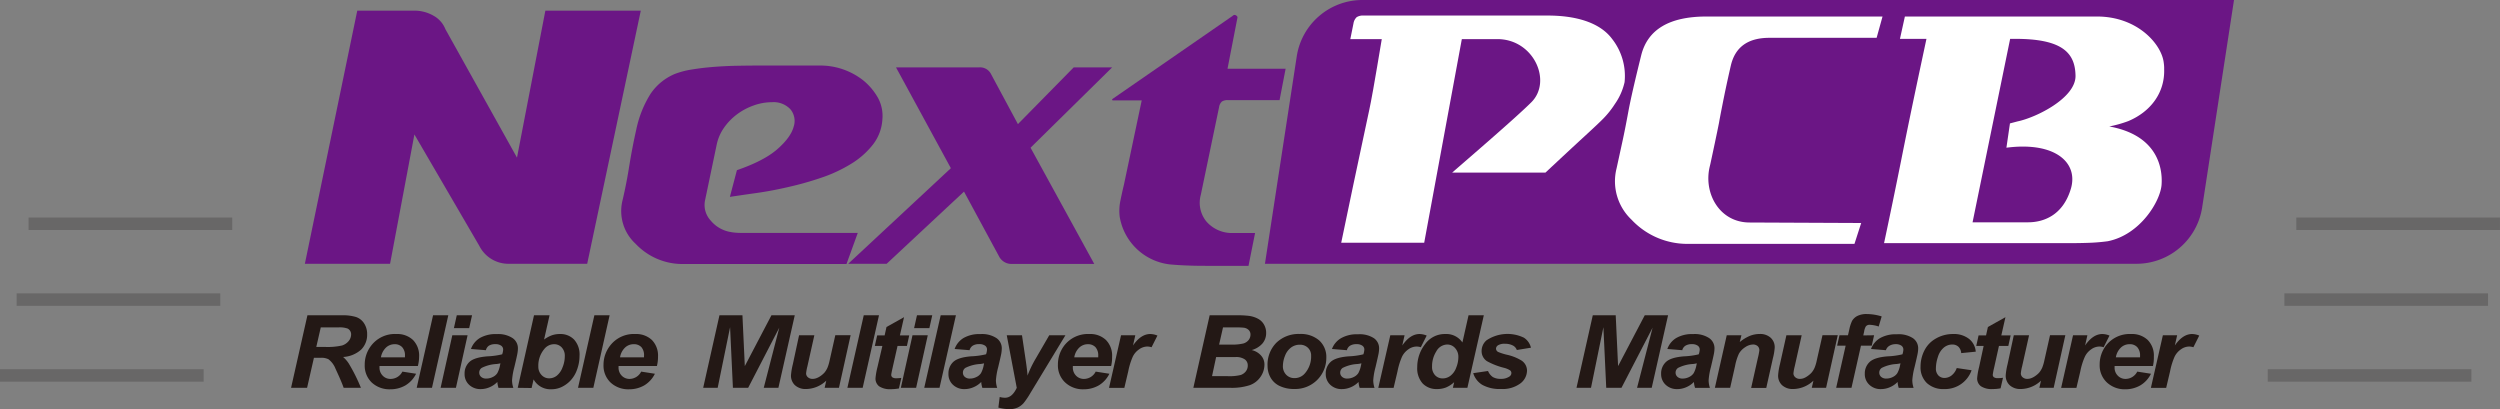 <svg xmlns="http://www.w3.org/2000/svg" viewBox="0 0 643.15 105.26"><rect x="0" y="0" width="643.15" height="105.26" fill="#808080" stroke="none"/><defs><style>.cls-1{fill:#6b1685;}.cls-2{fill:#fff;}.cls-3{fill:#231815;}.cls-4{fill:#686767;}</style></defs><title>资源 14</title><g id="图层_2" data-name="图层 2"><g id="图层_1-2" data-name="图层 1"><path class="cls-1" d="M549.63,67.86H325.42l8.18-53.35A17.1,17.1,0,0,1,350.5,0H574.72l-8.19,53.36A17.1,17.1,0,0,1,549.63,67.86Z"/><path class="cls-1" d="M78.43,67.86,91.91,2.74h14.71A9.8,9.8,0,0,1,111.45,4a6.83,6.83,0,0,1,3.14,3.52L133,40.55,140.3,2.74h24.55L151.06,67.86H130.68a8.37,8.37,0,0,1-7.36-4.59L106.61,34.59l-6.26,33.27Z"/><path class="cls-1" d="M160.17,51.46q1-4.22,1.75-9c.52-3.17,1.1-6.17,1.74-9a27.94,27.94,0,0,1,3.68-9.29A14.07,14.07,0,0,1,173.67,19,21.2,21.2,0,0,1,178,17.88q2.53-.42,5.49-.66t6.15-.3q3.19-.06,6.21-.06h14.95a17.85,17.85,0,0,1,11.33,3.86,15.8,15.8,0,0,1,3.74,4.46A9.68,9.68,0,0,1,227,30.73a11.64,11.64,0,0,1-2.41,6.44A20.85,20.85,0,0,1,219,42.12a36.76,36.76,0,0,1-7.6,3.56,81.68,81.68,0,0,1-8.5,2.41q-4.28,1-8.26,1.56t-6.87,1l1.81-6.87q7-2.41,10.43-5.43t4.16-5.73a4.69,4.69,0,0,0-.84-4.52,5.93,5.93,0,0,0-4.71-1.81,14.06,14.06,0,0,0-4.76.85,15.85,15.85,0,0,0-4.28,2.29,15,15,0,0,0-3.32,3.43,11.73,11.73,0,0,0-1.87,4.28l-3,14.35a5.87,5.87,0,0,0,1.39,5.19,8.47,8.47,0,0,0,5.12,3,11.6,11.6,0,0,0,1.33.18q.72.06,1.44.06h30l-2.9,8H175.6a16.53,16.53,0,0,1-12.06-5.18A11.43,11.43,0,0,1,160.17,51.46Z"/><path class="cls-1" d="M218.21,67.86l26.41-24.59L230.51,17.34h21.34A3.15,3.15,0,0,1,255,19.15l6.87,12.78,14.35-14.59h9.89L265.12,38l16.39,29.9H260.17A3.57,3.57,0,0,1,257,65.93L248,49.29,228.1,67.86Z"/><path class="cls-1" d="M286.25,25.42,317.12,4.08a.69.69,0,0,1,.48-.24.91.91,0,0,1,.54.24.5.5,0,0,1,.18.6l-2.53,13h14.95l-1.56,8.08H315.91a2.64,2.64,0,0,0-1.56.36,2.4,2.4,0,0,0-.73,1.45l-4.7,22.55A7.63,7.63,0,0,0,310.37,57a8.71,8.71,0,0,0,6.51,2.95h6l-1.69,8.44h-9.65c-1.85,0-3.64,0-5.36-.06s-3.44-.14-5.13-.3a14.78,14.78,0,0,1-13-12.3,12.79,12.79,0,0,1,.18-4.09c.28-1.37.58-2.74.91-4.11l4.58-21.7h-7.36Q285.89,25.78,286.25,25.42Z"/><path class="cls-2" d="M376.54,7.53H355.9c-2.65,15.94-3.13,18.3-3.64,20.73s-1.1,5.23-1.79,8.4-1.46,6.84-2.34,11-1.9,9.11-3.09,14.79h21.35Z"/><path class="cls-2" d="M414.72,10c-3.22-4.31-9.49-6-16.56-6H350.82a3.07,3.07,0,0,0-1.79.41A2.82,2.82,0,0,0,348.2,6c-.27,1.37-.55,2.73-.82,4.06H385.2c9.38,0,14.18,10.85,8.75,16.25-4,4-16.48,14.7-20.36,18.09h24q6.19-5.79,10-9.29t4.89-4.62a23.12,23.12,0,0,0,2.95-3.71,15.84,15.84,0,0,0,2.51-5.64A15.43,15.43,0,0,0,414.72,10Z"/><path class="cls-2" d="M442.25,31.5c.19-1.19,1.28-6.67,1.65-8.42s.82-3.8,1.37-6.19q1.65-7.16,9.91-7.16h27.6l1.52-5.48H439q-14.31,0-16.79,10t-3.3,14.45c-.55,3-1.08,5.7-1.59,8l-1.44,6.61a13.59,13.59,0,0,0,3.85,13.21A19.65,19.65,0,0,0,434,62.74h43.08l1.73-5.37-28.68-.13h0c-7.88,0-11.92-7.65-10.28-14.39h0c.07-.32.16-.63.23-1C440.48,40,441.79,33.89,442.25,31.5Z"/><path class="cls-2" d="M542.63,32.53a30.33,30.33,0,0,0,4.91-1.38c5.85-2.47,9.41-7.4,9.21-13.36,0-.18,0-.36,0-.53a11.65,11.65,0,0,0-.11-1.16c-.54-4.66-6.68-11.85-17.16-11.85H490.05L488.78,10l6.82,0c-4,18.68-5.32,25.3-6.64,31.91q-2.07,10.32-4.27,20.64h46.66c1.83,0,3.71,0,5.64-.07a48.86,48.86,0,0,0,5.25-.42c8.34-1.65,13.57-10.31,13.85-14.58C556.4,42.81,554.75,34.74,542.63,32.53Zm-9.9,16.1c-2.05,6.78-7,8.56-11,8.56H507.46L517.13,10h.94c12.64-.1,15.77,3.7,15.88,9.46s-10.17,10.79-14.87,11.76l-2,.53L516.17,38C528.69,36.37,534.79,41.85,532.73,48.63Z"/><path class="cls-3" d="M79,99.77H74.88l4.21-18.66H88a11.52,11.52,0,0,1,3.58.44,4,4,0,0,1,2.07,1.61A4.94,4.94,0,0,1,94.45,86a5.35,5.35,0,0,1-1.53,3.93,7.6,7.6,0,0,1-4.65,1.91,7.79,7.79,0,0,1,1.5,1.75,45.09,45.09,0,0,1,3.08,6.18H88.41q-.54-1.58-2.1-4.92a5.63,5.63,0,0,0-1.81-2.43,4.07,4.07,0,0,0-2-.37H80.76Zm2.37-10.52h2.19A17,17,0,0,0,88,88.88a3.6,3.6,0,0,0,1.71-1.16,2.68,2.68,0,0,0,.62-1.66,1.66,1.66,0,0,0-.89-1.53,5.92,5.92,0,0,0-2.37-.3H82.52Z"/><path class="cls-3" d="M107.5,94.15H97.63c0,.14,0,.25,0,.33a2.93,2.93,0,0,0,.83,2.17,2.71,2.71,0,0,0,2,.83,3.41,3.41,0,0,0,3.06-1.88l3.52.55a7.12,7.12,0,0,1-2.75,3,7.69,7.69,0,0,1-3.86,1,6.7,6.7,0,0,1-4.77-1.72,6,6,0,0,1-1.83-4.57,7.9,7.9,0,0,1,1.66-4.94A7.66,7.66,0,0,1,102,85.93a5.85,5.85,0,0,1,4.25,1.54,5.71,5.71,0,0,1,1.57,4.3A9.67,9.67,0,0,1,107.5,94.15Zm-3.32-2.23c0-.16,0-.29,0-.37a3.09,3.09,0,0,0-.73-2.25,2.57,2.57,0,0,0-1.94-.75,3.2,3.2,0,0,0-2.19.85A4.48,4.48,0,0,0,98,91.92Z"/><path class="cls-3" d="M107.2,99.77l4.21-18.66h3.92l-4.2,18.66Z"/><path class="cls-3" d="M116.36,86.25h3.93l-3,13.52h-3.94Zm1.15-5.14h3.93l-.74,3.31h-3.93Z"/><path class="cls-3" d="M125,90.09l-3.84-.31a5.44,5.44,0,0,1,2.3-2.83,8.13,8.13,0,0,1,4.34-1A6.72,6.72,0,0,1,131.9,87a3.16,3.16,0,0,1,1.34,2.56,7.57,7.57,0,0,1-.12,1.3c-.07.46-.34,1.66-.81,3.62a17.74,17.74,0,0,0-.58,3.38,6.45,6.45,0,0,0,.33,1.92h-3.82a6.49,6.49,0,0,1-.29-1.52,6,6,0,0,1-2,1.36,5.7,5.7,0,0,1-2.26.48,4.2,4.2,0,0,1-3-1.1,3.71,3.71,0,0,1-1.17-2.83,4,4,0,0,1,1.29-3.1c.86-.77,2.41-1.23,4.63-1.4a18.82,18.82,0,0,0,3.75-.52,4,4,0,0,0,.25-1.22,1.19,1.19,0,0,0-.51-1,2.45,2.45,0,0,0-1.51-.39,3,3,0,0,0-1.66.4A2,2,0,0,0,125,90.09Zm3.74,3.38a8.22,8.22,0,0,1-.94.17,9.58,9.58,0,0,0-3.87,1,1.45,1.45,0,0,0-.64,1.24,1.4,1.4,0,0,0,.49,1.08,1.89,1.89,0,0,0,1.3.43,3.59,3.59,0,0,0,1.68-.4,2.79,2.79,0,0,0,1.18-1,6.65,6.65,0,0,0,.69-2Z"/><path class="cls-3" d="M133.19,99.77l4.19-18.66h4l-1.41,6.24a8.26,8.26,0,0,1,2-1.09,6.12,6.12,0,0,1,2.05-.33,4.87,4.87,0,0,1,3.68,1.44,5.72,5.72,0,0,1,1.39,4.17,10.21,10.21,0,0,1-.65,3.58A8,8,0,0,1,146.67,98a7.67,7.67,0,0,1-2.29,1.61,6.06,6.06,0,0,1-2.52.53,4.94,4.94,0,0,1-4.59-2.54l-.51,2.22Zm5.3-5.51a3.07,3.07,0,0,0,.83,2.22,2.62,2.62,0,0,0,2,.85,3.15,3.15,0,0,0,1.89-.66,4.83,4.83,0,0,0,1.49-2.12,7.56,7.56,0,0,0,.6-2.92,3.1,3.1,0,0,0-.8-2.26,2.61,2.61,0,0,0-1.94-.82A3.22,3.22,0,0,0,140,89.82,6.64,6.64,0,0,0,138.49,94.26Z"/><path class="cls-3" d="M148.7,99.77l4.21-18.66h3.92l-4.19,18.66Z"/><path class="cls-3" d="M169,94.15h-9.87c0,.14,0,.25,0,.33a2.93,2.93,0,0,0,.82,2.17,2.75,2.75,0,0,0,2,.83,3.39,3.39,0,0,0,3-1.88l3.53.55a7.19,7.19,0,0,1-2.75,3,7.72,7.72,0,0,1-3.86,1,6.67,6.67,0,0,1-4.77-1.72,6,6,0,0,1-1.84-4.57A8,8,0,0,1,157,88.86a7.69,7.69,0,0,1,6.46-2.93,5.87,5.87,0,0,1,4.25,1.54,5.71,5.71,0,0,1,1.57,4.3A9.67,9.67,0,0,1,169,94.15Zm-3.32-2.23c0-.16,0-.29,0-.37A3.14,3.14,0,0,0,165,89.3a2.59,2.59,0,0,0-2-.75,3.19,3.19,0,0,0-2.18.85,4.42,4.42,0,0,0-1.31,2.52Z"/><path class="cls-3" d="M192.47,99.77h-3.92l-.73-15.59-3.19,15.59H180.9l4.19-18.66H191l.61,13.07,6.85-13.07h6l-4.21,18.66h-3.77l4-15.48Z"/><path class="cls-3" d="M205.57,86.25h3.93l-1.79,8a11.7,11.7,0,0,0-.33,1.8,1.29,1.29,0,0,0,.46,1,1.74,1.74,0,0,0,1.2.42,3,3,0,0,0,1-.18,4.49,4.49,0,0,0,1.05-.56,6,6,0,0,0,1-.86,5.54,5.54,0,0,0,.79-1.28,11.24,11.24,0,0,0,.56-1.9l1.45-6.45h3.94l-3,13.52h-3.68l.41-1.83a7.68,7.68,0,0,1-5.25,2.15,4,4,0,0,1-2.82-1,3.35,3.35,0,0,1-1-2.56,16.36,16.36,0,0,1,.47-2.79Z"/><path class="cls-3" d="M218,99.77l4.21-18.66h3.92l-4.2,18.66Z"/><path class="cls-3" d="M225.06,89l.6-2.72h1.92l.48-2.16,4.51-2.52-1.06,4.68h2.4l-.6,2.72H230.9l-1.28,5.66c-.22,1-.34,1.61-.34,1.76a.79.79,0,0,0,.29.65,1.67,1.67,0,0,0,1,.24c.17,0,.61,0,1.3-.09l-.61,2.71a11.13,11.13,0,0,1-2.09.19,5,5,0,0,1-3-.74,2.49,2.49,0,0,1-.94-2.07,17.89,17.89,0,0,1,.51-2.88L227,89Z"/><path class="cls-3" d="M234.75,86.25h3.93l-3,13.52h-3.93Zm1.15-5.14h3.93l-.74,3.31h-3.93Z"/><path class="cls-3" d="M237.77,99.77,242,81.11h3.92L241.7,99.77Z"/><path class="cls-3" d="M249.43,90.09l-3.84-.31a5.44,5.44,0,0,1,2.3-2.83,8.13,8.13,0,0,1,4.34-1A6.72,6.72,0,0,1,256.38,87a3.16,3.16,0,0,1,1.34,2.56,8.66,8.66,0,0,1-.11,1.3c-.08.46-.35,1.66-.82,3.62a17.74,17.74,0,0,0-.58,3.38,6.45,6.45,0,0,0,.33,1.92h-3.82a6.49,6.49,0,0,1-.29-1.52,5.88,5.88,0,0,1-2,1.36,5.67,5.67,0,0,1-2.26.48,4.16,4.16,0,0,1-3-1.1A3.68,3.68,0,0,1,244,96.16a4,4,0,0,1,1.29-3.1c.86-.77,2.41-1.23,4.63-1.4a18.82,18.82,0,0,0,3.75-.52,4,4,0,0,0,.25-1.22,1.19,1.19,0,0,0-.51-1,2.45,2.45,0,0,0-1.51-.39,3,3,0,0,0-1.66.4A2,2,0,0,0,249.43,90.09Zm3.74,3.38a8.22,8.22,0,0,1-.94.17,9.58,9.58,0,0,0-3.87,1,1.45,1.45,0,0,0-.64,1.24,1.4,1.4,0,0,0,.49,1.08,1.89,1.89,0,0,0,1.3.43,3.59,3.59,0,0,0,1.68-.4,2.79,2.79,0,0,0,1.18-1,6.65,6.65,0,0,0,.69-2Z"/><path class="cls-3" d="M259,86.25h3.92l1,6.74c.25,1.73.39,2.94.42,3.64a27.94,27.94,0,0,1,2.11-4.38l3.48-6h4.16l-9,14.85a21,21,0,0,1-1.74,2.58,4.64,4.64,0,0,1-1.54,1.16,5.07,5.07,0,0,1-2.16.42,10.89,10.89,0,0,1-2.81-.41l.34-2.72a5.28,5.28,0,0,0,1.39.19q1.81,0,3-2.55Z"/><path class="cls-3" d="M285.85,94.15H276c0,.14,0,.25,0,.33a2.93,2.93,0,0,0,.83,2.17,2.75,2.75,0,0,0,2,.83,3.39,3.39,0,0,0,3.05-1.88l3.52.55a7.1,7.1,0,0,1-2.74,3,7.72,7.72,0,0,1-3.86,1A6.67,6.67,0,0,1,274,98.37a6,6,0,0,1-1.84-4.57,8,8,0,0,1,1.66-4.94,7.69,7.69,0,0,1,6.46-2.93,5.83,5.83,0,0,1,4.24,1.54,5.72,5.72,0,0,1,1.58,4.3A9.67,9.67,0,0,1,285.85,94.15Zm-3.32-2.23c0-.16,0-.29,0-.37a3.14,3.14,0,0,0-.72-2.25,2.61,2.61,0,0,0-1.95-.75,3.19,3.19,0,0,0-2.18.85,4.36,4.36,0,0,0-1.31,2.52Z"/><path class="cls-3" d="M288.4,86.25h3.67l-.59,2.63c1.37-2,2.85-2.95,4.45-2.95a5,5,0,0,1,1.83.4l-1.51,3a3.58,3.58,0,0,0-1.14-.18,3.65,3.65,0,0,0-2.06.72,4.81,4.81,0,0,0-1.64,1.9,17.86,17.86,0,0,0-1.16,3.77l-1,4.24h-3.94Z"/><path class="cls-3" d="M307,99.77l4.2-18.66H318a24.36,24.36,0,0,1,3.12.13,6.81,6.81,0,0,1,2.51.76,3.83,3.83,0,0,1,1.56,1.53,4.22,4.22,0,0,1,.54,2.11,4.14,4.14,0,0,1-.93,2.7A5.71,5.71,0,0,1,322,90.06a4.54,4.54,0,0,1,2.42,1.41,3.39,3.39,0,0,1,.87,2.28,5.53,5.53,0,0,1-1,3.19,5.64,5.64,0,0,1-2.84,2.17,14.82,14.82,0,0,1-4.94.66Zm4.81-3h4a12.14,12.14,0,0,0,3.37-.3,2.82,2.82,0,0,0,1.37-1A2.4,2.4,0,0,0,321,94a1.87,1.87,0,0,0-.74-1.53,3.92,3.92,0,0,0-2.46-.61h-4.94Zm1.82-8.12h3.15a12.08,12.08,0,0,0,3.06-.28,2.68,2.68,0,0,0,1.4-.92,2.25,2.25,0,0,0,.46-1.36,1.62,1.62,0,0,0-.44-1.17,2.21,2.21,0,0,0-1.24-.61,18,18,0,0,0-2.18-.08h-3.21Z"/><path class="cls-3" d="M326.09,94.16a8,8,0,0,1,2.28-6,8.21,8.21,0,0,1,6-2.24,7.21,7.21,0,0,1,5,1.65A5.74,5.74,0,0,1,341.21,92a8,8,0,0,1-8.32,8.07,8.33,8.33,0,0,1-3.65-.76,5.17,5.17,0,0,1-2.37-2.17A6,6,0,0,1,326.09,94.16Zm11.21-2.61a2.72,2.72,0,0,0-.82-2.08,2.91,2.91,0,0,0-2.1-.79,3.69,3.69,0,0,0-2.26.74,4.72,4.72,0,0,0-1.54,2.12,7.18,7.18,0,0,0-.54,2.57,3.09,3.09,0,0,0,.85,2.3,2.86,2.86,0,0,0,2.13.86A3.43,3.43,0,0,0,335.74,96,6.57,6.57,0,0,0,337.3,91.55Z"/><path class="cls-3" d="M346.5,90.09l-3.84-.31A5.42,5.42,0,0,1,345,87a8.15,8.15,0,0,1,4.34-1A6.75,6.75,0,0,1,353.45,87a3.16,3.16,0,0,1,1.34,2.56,7.57,7.57,0,0,1-.12,1.3c-.08.46-.35,1.66-.81,3.62a17,17,0,0,0-.58,3.38,6.45,6.45,0,0,0,.33,1.92h-3.82a6,6,0,0,1-.29-1.52,6,6,0,0,1-2,1.36,5.7,5.7,0,0,1-2.26.48,4.18,4.18,0,0,1-3-1.1,3.72,3.72,0,0,1-1.18-2.83,4,4,0,0,1,1.3-3.1c.86-.77,2.4-1.23,4.62-1.4a18.84,18.84,0,0,0,3.76-.52,4.37,4.37,0,0,0,.25-1.22,1.19,1.19,0,0,0-.51-1,2.45,2.45,0,0,0-1.51-.39,3,3,0,0,0-1.66.4A1.91,1.91,0,0,0,346.5,90.09Zm3.74,3.38a8.05,8.05,0,0,1-.95.17,9.57,9.57,0,0,0-3.86,1,1.46,1.46,0,0,0-.65,1.24,1.41,1.41,0,0,0,.5,1.08,1.89,1.89,0,0,0,1.3.43,3.65,3.65,0,0,0,1.68-.4,2.85,2.85,0,0,0,1.18-1,6.65,6.65,0,0,0,.69-2Z"/><path class="cls-3" d="M357.67,86.25h3.67l-.59,2.63c1.37-2,2.86-2.95,4.45-2.95a5,5,0,0,1,1.83.4l-1.51,3a3.54,3.54,0,0,0-1.14-.18,3.65,3.65,0,0,0-2.06.72,4.89,4.89,0,0,0-1.64,1.9,17.86,17.86,0,0,0-1.16,3.77l-1,4.24h-3.94Z"/><path class="cls-3" d="M377.5,99.77h-3.73l.33-1.46a7.24,7.24,0,0,1-2.1,1.37,6.38,6.38,0,0,1-2.34.41A4.93,4.93,0,0,1,366,98.66a5.83,5.83,0,0,1-1.4-4.23,9.55,9.55,0,0,1,2-5.87,6.23,6.23,0,0,1,5.22-2.63,5,5,0,0,1,4.4,2.17l1.58-7h3.93Zm-9.09-5.5a3.11,3.11,0,0,0,.79,2.27,2.6,2.6,0,0,0,1.94.81,3.24,3.24,0,0,0,2-.68,4.52,4.52,0,0,0,1.48-2.08,7.28,7.28,0,0,0,.56-2.68,3.3,3.3,0,0,0-.85-2.37,2.64,2.64,0,0,0-2-.91,3.28,3.28,0,0,0-2.84,1.79A7.13,7.13,0,0,0,368.41,94.27Z"/><path class="cls-3" d="M379,96l3.81-.56A3.49,3.49,0,0,0,384.05,97a3.91,3.91,0,0,0,2.06.46,3.67,3.67,0,0,0,2.15-.56,1.1,1.1,0,0,0,.56-.93.91.91,0,0,0-.29-.66,5.2,5.2,0,0,0-1.63-.69,18.29,18.29,0,0,1-4.41-1.73,3.09,3.09,0,0,1-1.33-2.6,3.6,3.6,0,0,1,1.29-2.76,9.71,9.71,0,0,1,9.58-.66,4.18,4.18,0,0,1,1.82,2.58l-3.63.59a2.13,2.13,0,0,0-.93-1.11,4.25,4.25,0,0,0-2.11-.49,3.12,3.12,0,0,0-1.78.38,1.08,1.08,0,0,0-.54.88,1,1,0,0,0,.55.84,14.26,14.26,0,0,0,2.21.71,12.32,12.32,0,0,1,3.85,1.53,3.13,3.13,0,0,1,1.37,2.54,4.19,4.19,0,0,1-1.74,3.34,7.62,7.62,0,0,1-4.91,1.41A9.26,9.26,0,0,1,381.32,99,5.37,5.37,0,0,1,379,96Z"/><path class="cls-3" d="M417.14,99.77h-3.92l-.73-15.59L409.3,99.77h-3.73l4.19-18.66h5.9l.61,13.07,6.86-13.07h6l-4.21,18.66h-3.77l4-15.48Z"/><path class="cls-3" d="M432.78,90.09l-3.84-.31a5.4,5.4,0,0,1,2.3-2.83,8.09,8.09,0,0,1,4.33-1A6.73,6.73,0,0,1,439.73,87a3.16,3.16,0,0,1,1.34,2.56,7.57,7.57,0,0,1-.12,1.3c-.08.46-.35,1.66-.81,3.62a17,17,0,0,0-.58,3.38,6.45,6.45,0,0,0,.33,1.92h-3.82a6,6,0,0,1-.29-1.52,6,6,0,0,1-2,1.36,5.7,5.7,0,0,1-2.26.48,4.18,4.18,0,0,1-3-1.1,3.72,3.72,0,0,1-1.18-2.83,4,4,0,0,1,1.3-3.1c.86-.77,2.4-1.23,4.62-1.4a18.84,18.84,0,0,0,3.76-.52,4.37,4.37,0,0,0,.25-1.22,1.19,1.19,0,0,0-.51-1,2.45,2.45,0,0,0-1.51-.39,3,3,0,0,0-1.66.4A1.91,1.91,0,0,0,432.78,90.09Zm3.74,3.38a8.05,8.05,0,0,1-.95.17,9.57,9.57,0,0,0-3.86,1,1.46,1.46,0,0,0-.65,1.24,1.41,1.41,0,0,0,.5,1.08,1.89,1.89,0,0,0,1.3.43,3.65,3.65,0,0,0,1.68-.4,2.85,2.85,0,0,0,1.18-1,6.65,6.65,0,0,0,.69-2Z"/><path class="cls-3" d="M444.22,86.25H448L447.57,88a10.27,10.27,0,0,1,2.61-1.6,6.84,6.84,0,0,1,2.55-.48,4,4,0,0,1,2.83,1,3.29,3.29,0,0,1,1,2.53,14.35,14.35,0,0,1-.46,2.7l-1.71,7.65H450.5l1.72-7.67a15.68,15.68,0,0,0,.39-2,1.38,1.38,0,0,0-.45-1.1,1.76,1.76,0,0,0-1.24-.4,3.67,3.67,0,0,0-1.92.67A4.79,4.79,0,0,0,447.35,91a13.64,13.64,0,0,0-1,3.22l-1.25,5.55h-3.93Z"/><path class="cls-3" d="M459.57,86.25h3.93l-1.79,8a11.7,11.7,0,0,0-.33,1.8,1.3,1.3,0,0,0,.47,1,1.7,1.7,0,0,0,1.19.42,3.06,3.06,0,0,0,1-.18,4.64,4.64,0,0,0,1-.56,6,6,0,0,0,1-.86,5.22,5.22,0,0,0,.79-1.28,10.37,10.37,0,0,0,.56-1.9l1.46-6.45h3.93l-3,13.52h-3.68l.42-1.83a7.72,7.72,0,0,1-5.25,2.15,4,4,0,0,1-2.83-1,3.34,3.34,0,0,1-1-2.56,16,16,0,0,1,.46-2.79Z"/><path class="cls-3" d="M482.13,86.25l-.6,2.68h-2.78l-2.44,10.84h-3.94l2.44-10.84h-2.19l.6-2.68h2.19l.32-1.38a9.61,9.61,0,0,1,.73-2.31,3.29,3.29,0,0,1,1.39-1.29,5.23,5.23,0,0,1,2.42-.48,13.36,13.36,0,0,1,3.81.61L483.31,84a8.19,8.19,0,0,0-2.29-.44,1.23,1.23,0,0,0-1,.39,3.55,3.55,0,0,0-.45,1.34l-.22,1Z"/><path class="cls-3" d="M485.17,90.09l-3.83-.31A5.42,5.42,0,0,1,483.63,87a8.13,8.13,0,0,1,4.34-1A6.7,6.7,0,0,1,492.12,87a3.14,3.14,0,0,1,1.35,2.56,7.57,7.57,0,0,1-.12,1.3c-.08.46-.35,1.66-.82,3.62a17.48,17.48,0,0,0-.57,3.38,6.45,6.45,0,0,0,.33,1.92h-3.83a6.47,6.47,0,0,1-.28-1.52,6,6,0,0,1-2,1.36,5.7,5.7,0,0,1-2.26.48,4.18,4.18,0,0,1-3-1.1,3.68,3.68,0,0,1-1.18-2.83,4,4,0,0,1,1.3-3.1c.86-.77,2.4-1.23,4.62-1.4a19,19,0,0,0,3.76-.52,4.29,4.29,0,0,0,.24-1.22,1.21,1.21,0,0,0-.5-1,2.45,2.45,0,0,0-1.51-.39A3,3,0,0,0,486,89,2,2,0,0,0,485.17,90.09Zm3.75,3.38a8.46,8.46,0,0,1-.95.17,9.57,9.57,0,0,0-3.86,1,1.46,1.46,0,0,0-.65,1.24,1.44,1.44,0,0,0,.49,1.08,1.92,1.92,0,0,0,1.31.43,3.65,3.65,0,0,0,1.68-.4,2.82,2.82,0,0,0,1.17-1,6.61,6.61,0,0,0,.7-2Z"/><path class="cls-3" d="M503.39,94.68l3.82.57a7.24,7.24,0,0,1-7.08,4.84,6.17,6.17,0,0,1-4.42-1.54,5.58,5.58,0,0,1-1.63-4.24,9.1,9.1,0,0,1,1-4.16,7.25,7.25,0,0,1,3-3.09,8.72,8.72,0,0,1,4.36-1.13,6.32,6.32,0,0,1,4.11,1.25,4.63,4.63,0,0,1,1.73,3.29l-3.74.37a2.52,2.52,0,0,0-.75-1.67,2.3,2.3,0,0,0-1.59-.54,3.39,3.39,0,0,0-2.13.79,4.94,4.94,0,0,0-1.51,2.37,9.3,9.3,0,0,0-.53,2.94,2.54,2.54,0,0,0,.63,1.85,2.13,2.13,0,0,0,1.58.65,3,3,0,0,0,1.82-.64A4.13,4.13,0,0,0,503.39,94.68Z"/><path class="cls-3" d="M508.41,89l.6-2.72h1.92l.48-2.16,4.51-2.52-1.06,4.68h2.4l-.6,2.72h-2.41L513,94.63a15.57,15.57,0,0,0-.34,1.76.78.78,0,0,0,.28.65,1.7,1.7,0,0,0,1.05.24c.17,0,.6,0,1.3-.09l-.62,2.71a11,11,0,0,1-2.08.19,5,5,0,0,1-3-.74,2.5,2.5,0,0,1-.95-2.07,17.89,17.89,0,0,1,.51-2.88L510.31,89Z"/><path class="cls-3" d="M518.07,86.25H522l-1.79,8a11.7,11.7,0,0,0-.33,1.8,1.29,1.29,0,0,0,.46,1,1.74,1.74,0,0,0,1.2.42,3,3,0,0,0,1-.18,4.49,4.49,0,0,0,1.05-.56,6,6,0,0,0,1-.86,5.54,5.54,0,0,0,.79-1.28,11.24,11.24,0,0,0,.56-1.9l1.45-6.45h3.94l-3,13.52h-3.68l.41-1.83a7.68,7.68,0,0,1-5.25,2.15,4,4,0,0,1-2.82-1,3.35,3.35,0,0,1-1-2.56,16.36,16.36,0,0,1,.47-2.79Z"/><path class="cls-3" d="M533.31,86.25H537l-.59,2.63c1.37-2,2.86-2.95,4.46-2.95a5,5,0,0,1,1.82.4l-1.51,3a3.48,3.48,0,0,0-1.13-.18,3.65,3.65,0,0,0-2.07.72,4.79,4.79,0,0,0-1.63,1.9,17.18,17.18,0,0,0-1.17,3.77l-1,4.24h-3.93Z"/><path class="cls-3" d="M553.87,94.15H544c0,.14,0,.25,0,.33a2.89,2.89,0,0,0,.83,2.17,2.71,2.71,0,0,0,2,.83,3.39,3.39,0,0,0,3-1.88l3.53.55a7.12,7.12,0,0,1-2.75,3,7.69,7.69,0,0,1-3.86,1A6.7,6.7,0,0,1,542,98.37a6,6,0,0,1-1.84-4.57,8,8,0,0,1,1.66-4.94,7.69,7.69,0,0,1,6.46-2.93,5.85,5.85,0,0,1,4.25,1.54,5.71,5.71,0,0,1,1.57,4.3A9.67,9.67,0,0,1,553.87,94.15Zm-3.32-2.23c0-.16,0-.29,0-.37a3.14,3.14,0,0,0-.73-2.25,2.58,2.58,0,0,0-2-.75,3.19,3.19,0,0,0-2.18.85,4.42,4.42,0,0,0-1.31,2.52Z"/><path class="cls-3" d="M556.42,86.25h3.67l-.59,2.63c1.37-2,2.86-2.95,4.46-2.95a5,5,0,0,1,1.82.4l-1.51,3a3.54,3.54,0,0,0-1.14-.18,3.65,3.65,0,0,0-2.06.72,4.89,4.89,0,0,0-1.64,1.9,17.86,17.86,0,0,0-1.16,3.77l-1,4.24h-3.93Z"/><rect class="cls-4" x="590.75" y="55.96" width="52.39" height="3.21"/><rect class="cls-4" x="587.68" y="75.47" width="52.39" height="3.21"/><rect class="cls-4" x="583.4" y="94.98" width="52.39" height="3.21"/><rect class="cls-4" x="7.35" y="55.96" width="52.39" height="3.21"/><rect class="cls-4" x="4.28" y="75.47" width="52.39" height="3.21"/><rect class="cls-4" y="94.98" width="52.39" height="3.21"/></g></g></svg>